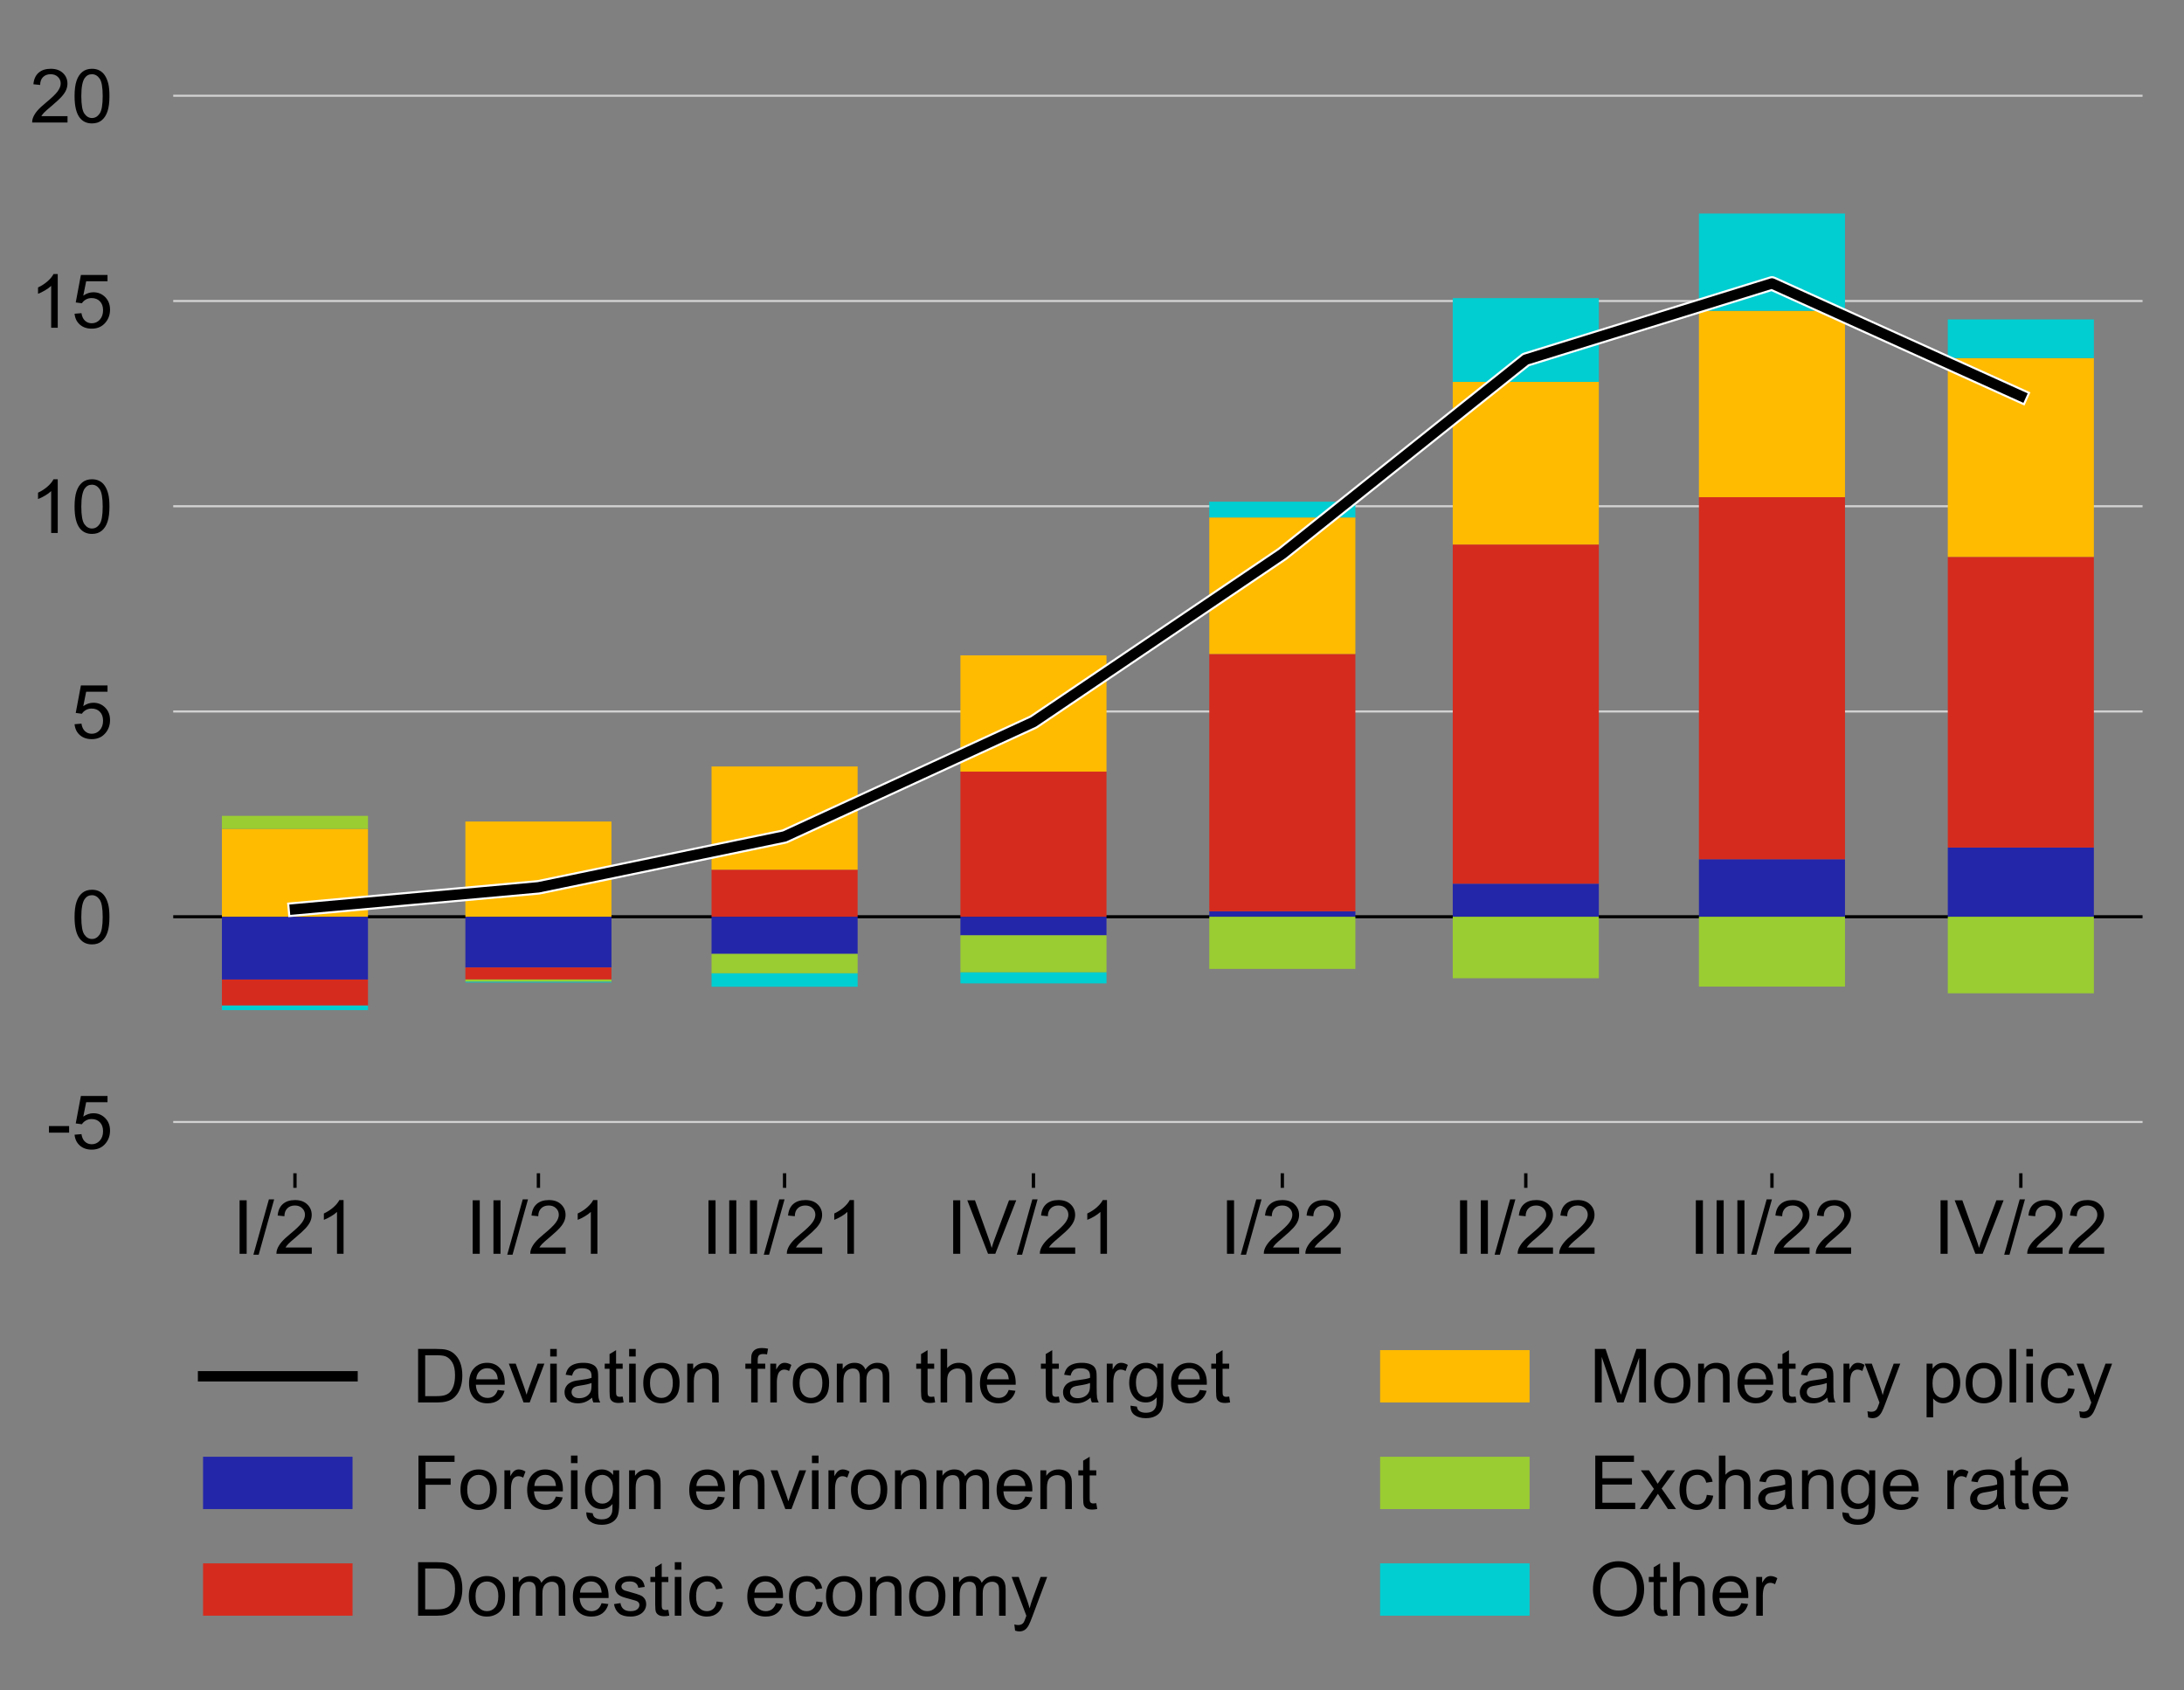<?xml version="1.0" encoding="utf-8" standalone="no"?>
<!DOCTYPE svg PUBLIC "-//W3C//DTD SVG 1.1//EN"
  "http://www.w3.org/Graphics/SVG/1.1/DTD/svg11.dtd">
<!-- Created with matplotlib (http://matplotlib.org/) -->
<svg height="407pt" version="1.1" viewBox="0 0 526 407" width="526pt" xmlns="http://www.w3.org/2000/svg" xmlns:xlink="http://www.w3.org/1999/xlink">
 <rect x="0" y="0" width="526" height="407" fill="#808080" stroke="none"/>
 <defs>
  <style type="text/css">
*{stroke-linecap:butt;stroke-linejoin:round;}
  </style>
 </defs>
 <g id="figure_1">
  <g id="patch_1">
   <path d="M 0 407.212 
L 526.719 407.212 
L 526.719 0 
L 0 0 
z
" style="fill:none;"/>
  </g>
  <g id="axes_1">
   <g id="patch_2">
    <path d="M 41.719 282.5 
L 516.019 282.5 
L 516.019 10.7 
L 41.719 10.7 
z
" style="fill:none;"/>
   </g>
   <g id="patch_3">
    <path clip-path="url(#p37dc355b79)" d="M 516.019 282.5 
L 232795.323 282.5 
L 232795.323 10.7 
L 516.019 10.7 
z
" style="fill:#e9e9e9;"/>
   </g>
   <g id="matplotlib.axis_1">
    <g id="xtick_1">
     <g id="line2d_1">
      <defs>
       <path d="M 0 0 
L 0 3.5 
" id="m98a06c95cc" style="stroke:#000000;stroke-width:0.8;"/>
      </defs>
      <g>
       <use style="stroke:#000000;stroke-width:0.8;" x="367.475" xlink:href="#m98a06c95cc" y="282.5"/>
      </g>
     </g>
     <g id="text_1">
      <!-- II/22 -->
      <defs>
       <path d="M 9.328 0 
L 9.328 71.578 
L 18.797 71.578 
L 18.797 0 
z
" id="ArialMT-49"/>
       <path d="M 0 -1.219 
L 20.75 72.797 
L 27.781 72.797 
L 7.078 -1.219 
z
" id="ArialMT-2f"/>
       <path d="M 50.344 8.453 
L 50.344 0 
L 3.031 0 
Q 2.938 3.172 4.047 6.109 
Q 5.859 10.938 9.828 15.625 
Q 13.812 20.312 21.344 26.469 
Q 33.016 36.031 37.109 41.625 
Q 41.219 47.219 41.219 52.203 
Q 41.219 57.422 37.469 61 
Q 33.734 64.594 27.734 64.594 
Q 21.391 64.594 17.578 60.781 
Q 13.766 56.984 13.719 50.25 
L 4.688 51.172 
Q 5.609 61.281 11.656 66.578 
Q 17.719 71.875 27.938 71.875 
Q 38.234 71.875 44.234 66.156 
Q 50.25 60.453 50.25 52 
Q 50.25 47.703 48.484 43.547 
Q 46.734 39.406 42.656 34.812 
Q 38.578 30.219 29.109 22.219 
Q 21.188 15.578 18.938 13.203 
Q 16.703 10.844 15.234 8.453 
z
" id="ArialMT-32"/>
      </defs>
      <g transform="translate(349.964 301.884)scale(0.18 -0.18)">
       <use xlink:href="#ArialMT-49"/>
       <use x="27.783" xlink:href="#ArialMT-49"/>
       <use x="55.566" xlink:href="#ArialMT-2f"/>
       <use x="83.35" xlink:href="#ArialMT-32"/>
       <use x="138.965" xlink:href="#ArialMT-32"/>
      </g>
     </g>
    </g>
    <g id="xtick_2">
     <g id="line2d_2">
      <g>
       <use style="stroke:#000000;stroke-width:0.8;" x="248.9" xlink:href="#m98a06c95cc" y="282.5"/>
      </g>
     </g>
     <g id="text_2">
      <!-- IV/21 -->
      <defs>
       <path d="M 28.172 0 
L 0.438 71.578 
L 10.688 71.578 
L 29.297 19.578 
Q 31.547 13.328 33.062 7.859 
Q 34.719 13.719 36.922 19.578 
L 56.25 71.578 
L 65.922 71.578 
L 37.891 0 
z
" id="ArialMT-56"/>
       <path d="M 37.25 0 
L 28.469 0 
L 28.469 56 
Q 25.297 52.984 20.141 49.953 
Q 14.984 46.922 10.891 45.406 
L 10.891 53.906 
Q 18.266 57.375 23.781 62.297 
Q 29.297 67.234 31.594 71.875 
L 37.25 71.875 
z
" id="ArialMT-31"/>
      </defs>
      <g transform="translate(227.886 301.884)scale(0.18 -0.18)">
       <use xlink:href="#ArialMT-49"/>
       <use x="27.783" xlink:href="#ArialMT-56"/>
       <use x="94.482" xlink:href="#ArialMT-2f"/>
       <use x="122.266" xlink:href="#ArialMT-32"/>
       <use x="177.881" xlink:href="#ArialMT-31"/>
      </g>
     </g>
    </g>
    <g id="xtick_3">
     <g id="line2d_3">
      <g>
       <use style="stroke:#000000;stroke-width:0.8;" x="426.762" xlink:href="#m98a06c95cc" y="282.5"/>
      </g>
     </g>
     <g id="text_3">
      <!-- III/22 -->
      <g transform="translate(406.751 301.884)scale(0.18 -0.18)">
       <use xlink:href="#ArialMT-49"/>
       <use x="27.783" xlink:href="#ArialMT-49"/>
       <use x="55.566" xlink:href="#ArialMT-49"/>
       <use x="83.35" xlink:href="#ArialMT-2f"/>
       <use x="111.133" xlink:href="#ArialMT-32"/>
       <use x="166.748" xlink:href="#ArialMT-32"/>
      </g>
     </g>
    </g>
    <g id="xtick_4">
     <g id="line2d_4">
      <g>
       <use style="stroke:#000000;stroke-width:0.8;" x="71.037" xlink:href="#m98a06c95cc" y="282.5"/>
      </g>
     </g>
     <g id="text_4">
      <!-- I/21 -->
      <g transform="translate(56.027 301.884)scale(0.18 -0.18)">
       <use xlink:href="#ArialMT-49"/>
       <use x="27.783" xlink:href="#ArialMT-2f"/>
       <use x="55.566" xlink:href="#ArialMT-32"/>
       <use x="111.182" xlink:href="#ArialMT-31"/>
      </g>
     </g>
    </g>
    <g id="xtick_5">
     <g id="line2d_5">
      <g>
       <use style="stroke:#000000;stroke-width:0.8;" x="486.701" xlink:href="#m98a06c95cc" y="282.5"/>
      </g>
     </g>
     <g id="text_5">
      <!-- IV/22 -->
      <g transform="translate(465.688 301.884)scale(0.18 -0.18)">
       <use xlink:href="#ArialMT-49"/>
       <use x="27.783" xlink:href="#ArialMT-56"/>
       <use x="94.482" xlink:href="#ArialMT-2f"/>
       <use x="122.266" xlink:href="#ArialMT-32"/>
       <use x="177.881" xlink:href="#ArialMT-32"/>
      </g>
     </g>
    </g>
    <g id="xtick_6">
     <g id="line2d_6">
      <g>
       <use style="stroke:#000000;stroke-width:0.8;" x="308.839" xlink:href="#m98a06c95cc" y="282.5"/>
      </g>
     </g>
     <g id="text_6">
      <!-- I/22 -->
      <g transform="translate(293.829 301.884)scale(0.18 -0.18)">
       <use xlink:href="#ArialMT-49"/>
       <use x="27.783" xlink:href="#ArialMT-2f"/>
       <use x="55.566" xlink:href="#ArialMT-32"/>
       <use x="111.182" xlink:href="#ArialMT-32"/>
      </g>
     </g>
    </g>
    <g id="xtick_7">
     <g id="line2d_7">
      <g>
       <use style="stroke:#000000;stroke-width:0.8;" x="129.673" xlink:href="#m98a06c95cc" y="282.5"/>
      </g>
     </g>
     <g id="text_7">
      <!-- II/21 -->
      <g transform="translate(112.163 301.884)scale(0.18 -0.18)">
       <use xlink:href="#ArialMT-49"/>
       <use x="27.783" xlink:href="#ArialMT-49"/>
       <use x="55.566" xlink:href="#ArialMT-2f"/>
       <use x="83.35" xlink:href="#ArialMT-32"/>
       <use x="138.965" xlink:href="#ArialMT-31"/>
      </g>
     </g>
    </g>
    <g id="xtick_8">
     <g id="line2d_8">
      <g>
       <use style="stroke:#000000;stroke-width:0.8;" x="188.961" xlink:href="#m98a06c95cc" y="282.5"/>
      </g>
     </g>
     <g id="text_8">
      <!-- III/21 -->
      <g transform="translate(168.95 301.884)scale(0.18 -0.18)">
       <use xlink:href="#ArialMT-49"/>
       <use x="27.783" xlink:href="#ArialMT-49"/>
       <use x="55.566" xlink:href="#ArialMT-49"/>
       <use x="83.35" xlink:href="#ArialMT-2f"/>
       <use x="111.133" xlink:href="#ArialMT-32"/>
       <use x="166.748" xlink:href="#ArialMT-31"/>
      </g>
     </g>
    </g>
   </g>
   <g id="matplotlib.axis_2">
    <g id="ytick_1">
     <g id="text_9">
      <!-- -5 -->
      <defs>
       <path d="M 3.172 21.484 
L 3.172 30.328 
L 30.172 30.328 
L 30.172 21.484 
z
" id="ArialMT-2d"/>
       <path d="M 4.156 18.75 
L 13.375 19.531 
Q 14.406 12.797 18.141 9.391 
Q 21.875 6 27.156 6 
Q 33.5 6 37.891 10.781 
Q 42.281 15.578 42.281 23.484 
Q 42.281 31 38.062 35.344 
Q 33.844 39.703 27 39.703 
Q 22.75 39.703 19.328 37.766 
Q 15.922 35.844 13.969 32.766 
L 5.719 33.844 
L 12.641 70.609 
L 48.25 70.609 
L 48.25 62.203 
L 19.672 62.203 
L 15.828 42.969 
Q 22.266 47.469 29.344 47.469 
Q 38.719 47.469 45.156 40.969 
Q 51.609 34.469 51.609 24.266 
Q 51.609 14.547 45.953 7.469 
Q 39.062 -1.219 27.156 -1.219 
Q 17.391 -1.219 11.203 4.25 
Q 5.031 9.719 4.156 18.75 
" id="ArialMT-35"/>
      </defs>
      <g transform="translate(11.216 276.587)scale(0.18 -0.18)">
       <use xlink:href="#ArialMT-2d"/>
       <use x="33.301" xlink:href="#ArialMT-35"/>
      </g>
     </g>
    </g>
    <g id="ytick_2">
     <g id="text_10">
      <!-- 0 -->
      <defs>
       <path d="M 4.156 35.297 
Q 4.156 48 6.766 55.734 
Q 9.375 63.484 14.516 67.672 
Q 19.672 71.875 27.484 71.875 
Q 33.25 71.875 37.594 69.547 
Q 41.938 67.234 44.766 62.859 
Q 47.609 58.5 49.219 52.219 
Q 50.828 45.953 50.828 35.297 
Q 50.828 22.703 48.234 14.969 
Q 45.656 7.234 40.5 3 
Q 35.359 -1.219 27.484 -1.219 
Q 17.141 -1.219 11.234 6.203 
Q 4.156 15.141 4.156 35.297 
M 13.188 35.297 
Q 13.188 17.672 17.312 11.828 
Q 21.438 6 27.484 6 
Q 33.547 6 37.672 11.859 
Q 41.797 17.719 41.797 35.297 
Q 41.797 52.984 37.672 58.781 
Q 33.547 64.594 27.391 64.594 
Q 21.344 64.594 17.719 59.469 
Q 13.188 52.938 13.188 35.297 
" id="ArialMT-30"/>
      </defs>
      <g transform="translate(17.21 227.169)scale(0.18 -0.18)">
       <use xlink:href="#ArialMT-30"/>
      </g>
     </g>
    </g>
    <g id="ytick_3">
     <g id="text_11">
      <!-- 5 -->
      <g transform="translate(17.21 177.751)scale(0.18 -0.18)">
       <use xlink:href="#ArialMT-35"/>
      </g>
     </g>
    </g>
    <g id="ytick_4">
     <g id="text_12">
      <!-- 10 -->
      <g transform="translate(7.2 128.333)scale(0.18 -0.18)">
       <use xlink:href="#ArialMT-31"/>
       <use x="55.615" xlink:href="#ArialMT-30"/>
      </g>
     </g>
    </g>
    <g id="ytick_5">
     <g id="text_13">
      <!-- 15 -->
      <g transform="translate(7.2 78.915)scale(0.18 -0.18)">
       <use xlink:href="#ArialMT-31"/>
       <use x="55.615" xlink:href="#ArialMT-35"/>
      </g>
     </g>
    </g>
    <g id="ytick_6">
     <g id="text_14">
      <!-- 20 -->
      <g transform="translate(7.2 29.497)scale(0.18 -0.18)">
       <use xlink:href="#ArialMT-32"/>
       <use x="55.615" xlink:href="#ArialMT-30"/>
      </g>
     </g>
    </g>
   </g>
   <g id="line2d_9">
    <path clip-path="url(#p37dc355b79)" d="M 41.719 270.145 
L 516.019 270.145 
" style="fill:none;stroke:#d2d2d2;stroke-linecap:square;stroke-width:0.5;"/>
   </g>
   <g id="line2d_10">
    <path clip-path="url(#p37dc355b79)" d="M 41.719 220.727 
L 516.019 220.727 
" style="fill:none;stroke:#000000;stroke-linecap:square;stroke-width:0.75;"/>
   </g>
   <g id="line2d_11">
    <path clip-path="url(#p37dc355b79)" d="M 41.719 171.309 
L 516.019 171.309 
" style="fill:none;stroke:#d2d2d2;stroke-linecap:square;stroke-width:0.5;"/>
   </g>
   <g id="line2d_12">
    <path clip-path="url(#p37dc355b79)" d="M 41.719 121.891 
L 516.019 121.891 
" style="fill:none;stroke:#d2d2d2;stroke-linecap:square;stroke-width:0.5;"/>
   </g>
   <g id="legend_1">
    <g id="patch_4">
     <path d="M 45.307 400.012 
L 512.432 400.012 
Q 516.032 400.012 516.032 396.412 
L 516.032 320.975 
Q 516.032 317.375 512.432 317.375 
L 45.307 317.375 
Q 41.707 317.375 41.707 320.975 
L 41.707 396.412 
Q 41.707 400.012 45.307 400.012 
z
" style="fill:none;opacity:0.8;"/>
    </g>
    <g id="line2d_13">
     <path d="M 48.907 331.378 
L 84.907 331.378 
" style="fill:none;stroke:#000000;stroke-linecap:square;stroke-width:2.5;"/>
    </g>
    <g id="line2d_14"/>
    <g id="text_15">
     <!-- Deviation from the target -->
     <defs>
      <path d="M 7.719 0 
L 7.719 71.578 
L 32.375 71.578 
Q 40.719 71.578 45.125 70.562 
Q 51.266 69.141 55.609 65.438 
Q 61.281 60.641 64.078 53.188 
Q 66.891 45.75 66.891 36.188 
Q 66.891 28.031 64.984 21.734 
Q 63.094 15.438 60.109 11.297 
Q 57.125 7.172 53.578 4.797 
Q 50.047 2.438 45.047 1.219 
Q 40.047 0 33.547 0 
z
M 17.188 8.453 
L 32.469 8.453 
Q 39.547 8.453 43.578 9.766 
Q 47.609 11.078 50 13.484 
Q 53.375 16.844 55.25 22.531 
Q 57.125 28.219 57.125 36.328 
Q 57.125 47.562 53.438 53.594 
Q 49.75 59.625 44.484 61.672 
Q 40.672 63.141 32.234 63.141 
L 17.188 63.141 
z
" id="ArialMT-44"/>
      <path d="M 42.094 16.703 
L 51.172 15.578 
Q 49.031 7.625 43.219 3.219 
Q 37.406 -1.172 28.375 -1.172 
Q 17 -1.172 10.328 5.828 
Q 3.656 12.844 3.656 25.484 
Q 3.656 38.578 10.391 45.797 
Q 17.141 53.031 27.875 53.031 
Q 38.281 53.031 44.875 45.953 
Q 51.469 38.875 51.469 26.031 
Q 51.469 25.25 51.422 23.688 
L 12.75 23.688 
Q 13.234 15.141 17.578 10.594 
Q 21.922 6.062 28.422 6.062 
Q 33.25 6.062 36.672 8.594 
Q 40.094 11.141 42.094 16.703 
M 13.234 30.906 
L 42.188 30.906 
Q 41.609 37.453 38.875 40.719 
Q 34.672 45.797 27.984 45.797 
Q 21.922 45.797 17.797 41.75 
Q 13.672 37.703 13.234 30.906 
" id="ArialMT-65"/>
      <path d="M 21 0 
L 1.266 51.859 
L 10.547 51.859 
L 21.688 20.797 
Q 23.484 15.766 25 10.359 
Q 26.172 14.453 28.266 20.219 
L 39.797 51.859 
L 48.828 51.859 
L 29.203 0 
z
" id="ArialMT-76"/>
      <path d="M 6.641 61.469 
L 6.641 71.578 
L 15.438 71.578 
L 15.438 61.469 
z
M 6.641 0 
L 6.641 51.859 
L 15.438 51.859 
L 15.438 0 
z
" id="ArialMT-69"/>
      <path d="M 40.438 6.391 
Q 35.547 2.25 31.031 0.531 
Q 26.516 -1.172 21.344 -1.172 
Q 12.797 -1.172 8.203 3 
Q 3.609 7.172 3.609 13.672 
Q 3.609 17.484 5.344 20.625 
Q 7.078 23.781 9.891 25.688 
Q 12.703 27.594 16.219 28.562 
Q 18.797 29.25 24.031 29.891 
Q 34.672 31.156 39.703 32.906 
Q 39.75 34.719 39.75 35.203 
Q 39.75 40.578 37.25 42.781 
Q 33.891 45.75 27.25 45.75 
Q 21.047 45.75 18.094 43.578 
Q 15.141 41.406 13.719 35.891 
L 5.125 37.062 
Q 6.297 42.578 8.984 45.969 
Q 11.672 49.359 16.75 51.188 
Q 21.828 53.031 28.516 53.031 
Q 35.156 53.031 39.297 51.469 
Q 43.453 49.906 45.406 47.531 
Q 47.359 45.172 48.141 41.547 
Q 48.578 39.312 48.578 33.453 
L 48.578 21.734 
Q 48.578 9.469 49.141 6.219 
Q 49.703 2.984 51.375 0 
L 42.188 0 
Q 40.828 2.734 40.438 6.391 
M 39.703 26.031 
Q 34.906 24.078 25.344 22.703 
Q 19.922 21.922 17.672 20.938 
Q 15.438 19.969 14.203 18.094 
Q 12.984 16.219 12.984 13.922 
Q 12.984 10.406 15.641 8.062 
Q 18.312 5.719 23.438 5.719 
Q 28.516 5.719 32.469 7.938 
Q 36.422 10.156 38.281 14.016 
Q 39.703 17 39.703 22.797 
z
" id="ArialMT-61"/>
      <path d="M 25.781 7.859 
L 27.047 0.094 
Q 23.344 -0.688 20.406 -0.688 
Q 15.625 -0.688 12.984 0.828 
Q 10.359 2.344 9.281 4.812 
Q 8.203 7.281 8.203 15.188 
L 8.203 45.016 
L 1.766 45.016 
L 1.766 51.859 
L 8.203 51.859 
L 8.203 64.703 
L 16.938 69.969 
L 16.938 51.859 
L 25.781 51.859 
L 25.781 45.016 
L 16.938 45.016 
L 16.938 14.703 
Q 16.938 10.938 17.406 9.859 
Q 17.875 8.797 18.922 8.156 
Q 19.969 7.516 21.922 7.516 
Q 23.391 7.516 25.781 7.859 
" id="ArialMT-74"/>
      <path d="M 3.328 25.922 
Q 3.328 40.328 11.328 47.266 
Q 18.016 53.031 27.641 53.031 
Q 38.328 53.031 45.109 46.016 
Q 51.906 39.016 51.906 26.656 
Q 51.906 16.656 48.906 10.906 
Q 45.906 5.172 40.156 2 
Q 34.422 -1.172 27.641 -1.172 
Q 16.75 -1.172 10.031 5.812 
Q 3.328 12.797 3.328 25.922 
M 12.359 25.922 
Q 12.359 15.969 16.703 11.016 
Q 21.047 6.062 27.641 6.062 
Q 34.188 6.062 38.531 11.031 
Q 42.875 16.016 42.875 26.219 
Q 42.875 35.844 38.5 40.797 
Q 34.125 45.75 27.641 45.75 
Q 21.047 45.75 16.703 40.812 
Q 12.359 35.891 12.359 25.922 
" id="ArialMT-6f"/>
      <path d="M 6.594 0 
L 6.594 51.859 
L 14.5 51.859 
L 14.5 44.484 
Q 20.219 53.031 31 53.031 
Q 35.688 53.031 39.625 51.344 
Q 43.562 49.656 45.516 46.922 
Q 47.469 44.188 48.25 40.438 
Q 48.734 37.984 48.734 31.891 
L 48.734 0 
L 39.938 0 
L 39.938 31.547 
Q 39.938 36.922 38.906 39.578 
Q 37.891 42.234 35.281 43.812 
Q 32.672 45.406 29.156 45.406 
Q 23.531 45.406 19.453 41.844 
Q 15.375 38.281 15.375 28.328 
L 15.375 0 
z
" id="ArialMT-6e"/>
      <path id="ArialMT-20"/>
      <path d="M 8.688 0 
L 8.688 45.016 
L 0.922 45.016 
L 0.922 51.859 
L 8.688 51.859 
L 8.688 57.375 
Q 8.688 62.594 9.625 65.141 
Q 10.891 68.562 14.078 70.672 
Q 17.281 72.797 23.047 72.797 
Q 26.766 72.797 31.25 71.922 
L 29.938 64.266 
Q 27.203 64.75 24.75 64.75 
Q 20.75 64.75 19.094 63.031 
Q 17.438 61.328 17.438 56.641 
L 17.438 51.859 
L 27.547 51.859 
L 27.547 45.016 
L 17.438 45.016 
L 17.438 0 
z
" id="ArialMT-66"/>
      <path d="M 6.5 0 
L 6.5 51.859 
L 14.406 51.859 
L 14.406 44 
Q 17.438 49.516 20 51.266 
Q 22.562 53.031 25.641 53.031 
Q 30.078 53.031 34.672 50.203 
L 31.641 42.047 
Q 28.422 43.953 25.203 43.953 
Q 22.312 43.953 20.016 42.219 
Q 17.719 40.484 16.75 37.406 
Q 15.281 32.719 15.281 27.156 
L 15.281 0 
z
" id="ArialMT-72"/>
      <path d="M 6.594 0 
L 6.594 51.859 
L 14.453 51.859 
L 14.453 44.578 
Q 16.891 48.391 20.938 50.703 
Q 25 53.031 30.172 53.031 
Q 35.938 53.031 39.625 50.641 
Q 43.312 48.25 44.828 43.953 
Q 50.984 53.031 60.844 53.031 
Q 68.562 53.031 72.703 48.75 
Q 76.859 44.484 76.859 35.594 
L 76.859 0 
L 68.109 0 
L 68.109 32.672 
Q 68.109 37.938 67.25 40.25 
Q 66.406 42.578 64.156 43.984 
Q 61.922 45.406 58.891 45.406 
Q 53.422 45.406 49.797 41.766 
Q 46.188 38.141 46.188 30.125 
L 46.188 0 
L 37.406 0 
L 37.406 33.688 
Q 37.406 39.547 35.25 42.469 
Q 33.109 45.406 28.219 45.406 
Q 24.516 45.406 21.359 43.453 
Q 18.219 41.5 16.797 37.734 
Q 15.375 33.984 15.375 26.906 
L 15.375 0 
z
" id="ArialMT-6d"/>
      <path d="M 6.594 0 
L 6.594 71.578 
L 15.375 71.578 
L 15.375 45.906 
Q 21.531 53.031 30.906 53.031 
Q 36.672 53.031 40.922 50.75 
Q 45.172 48.484 47 44.484 
Q 48.828 40.484 48.828 32.859 
L 48.828 0 
L 40.047 0 
L 40.047 32.859 
Q 40.047 39.453 37.188 42.453 
Q 34.328 45.453 29.109 45.453 
Q 25.203 45.453 21.75 43.422 
Q 18.312 41.406 16.844 37.938 
Q 15.375 34.469 15.375 28.375 
L 15.375 0 
z
" id="ArialMT-68"/>
      <path d="M 4.984 -4.297 
L 13.531 -5.562 
Q 14.062 -9.516 16.5 -11.328 
Q 19.781 -13.766 25.438 -13.766 
Q 31.547 -13.766 34.859 -11.328 
Q 38.188 -8.891 39.359 -4.5 
Q 40.047 -1.812 39.984 6.781 
Q 34.234 0 25.641 0 
Q 14.938 0 9.078 7.719 
Q 3.219 15.438 3.219 26.219 
Q 3.219 33.641 5.906 39.906 
Q 8.594 46.188 13.688 49.609 
Q 18.797 53.031 25.688 53.031 
Q 34.859 53.031 40.828 45.609 
L 40.828 51.859 
L 48.922 51.859 
L 48.922 7.031 
Q 48.922 -5.078 46.453 -10.125 
Q 44 -15.188 38.641 -18.109 
Q 33.297 -21.047 25.484 -21.047 
Q 16.219 -21.047 10.5 -16.875 
Q 4.781 -12.703 4.984 -4.297 
M 12.25 26.859 
Q 12.25 16.656 16.297 11.969 
Q 20.359 7.281 26.469 7.281 
Q 32.516 7.281 36.609 11.938 
Q 40.719 16.609 40.719 26.562 
Q 40.719 36.078 36.5 40.906 
Q 32.281 45.75 26.312 45.75 
Q 20.453 45.75 16.344 40.984 
Q 12.25 36.234 12.25 26.859 
" id="ArialMT-67"/>
     </defs>
     <g transform="translate(99.307 337.678)scale(0.18 -0.18)">
      <use xlink:href="#ArialMT-44"/>
      <use x="72.217" xlink:href="#ArialMT-65"/>
      <use x="127.832" xlink:href="#ArialMT-76"/>
      <use x="177.832" xlink:href="#ArialMT-69"/>
      <use x="200.049" xlink:href="#ArialMT-61"/>
      <use x="255.664" xlink:href="#ArialMT-74"/>
      <use x="283.447" xlink:href="#ArialMT-69"/>
      <use x="305.664" xlink:href="#ArialMT-6f"/>
      <use x="361.279" xlink:href="#ArialMT-6e"/>
      <use x="416.895" xlink:href="#ArialMT-20"/>
      <use x="444.678" xlink:href="#ArialMT-66"/>
      <use x="472.461" xlink:href="#ArialMT-72"/>
      <use x="505.762" xlink:href="#ArialMT-6f"/>
      <use x="561.377" xlink:href="#ArialMT-6d"/>
      <use x="644.678" xlink:href="#ArialMT-20"/>
      <use x="672.461" xlink:href="#ArialMT-74"/>
      <use x="700.244" xlink:href="#ArialMT-68"/>
      <use x="755.859" xlink:href="#ArialMT-65"/>
      <use x="811.475" xlink:href="#ArialMT-20"/>
      <use x="839.258" xlink:href="#ArialMT-74"/>
      <use x="867.041" xlink:href="#ArialMT-61"/>
      <use x="922.656" xlink:href="#ArialMT-72"/>
      <use x="955.957" xlink:href="#ArialMT-67"/>
      <use x="1011.572" xlink:href="#ArialMT-65"/>
      <use x="1067.188" xlink:href="#ArialMT-74"/>
     </g>
    </g>
    <g id="patch_5">
     <path d="M 48.907 363.351 
L 84.907 363.351 
L 84.907 350.751 
L 48.907 350.751 
z
" style="fill:#2426a9;"/>
    </g>
    <g id="text_16">
     <!-- Foreign environment -->
     <defs>
      <path d="M 8.203 0 
L 8.203 71.578 
L 56.5 71.578 
L 56.5 63.141 
L 17.672 63.141 
L 17.672 40.969 
L 51.266 40.969 
L 51.266 32.516 
L 17.672 32.516 
L 17.672 0 
z
" id="ArialMT-46"/>
     </defs>
     <g transform="translate(99.307 363.351)scale(0.18 -0.18)">
      <use xlink:href="#ArialMT-46"/>
      <use x="61.084" xlink:href="#ArialMT-6f"/>
      <use x="116.699" xlink:href="#ArialMT-72"/>
      <use x="150" xlink:href="#ArialMT-65"/>
      <use x="205.615" xlink:href="#ArialMT-69"/>
      <use x="227.832" xlink:href="#ArialMT-67"/>
      <use x="283.447" xlink:href="#ArialMT-6e"/>
      <use x="339.062" xlink:href="#ArialMT-20"/>
      <use x="366.846" xlink:href="#ArialMT-65"/>
      <use x="422.461" xlink:href="#ArialMT-6e"/>
      <use x="478.076" xlink:href="#ArialMT-76"/>
      <use x="528.076" xlink:href="#ArialMT-69"/>
      <use x="550.293" xlink:href="#ArialMT-72"/>
      <use x="583.594" xlink:href="#ArialMT-6f"/>
      <use x="639.209" xlink:href="#ArialMT-6e"/>
      <use x="694.824" xlink:href="#ArialMT-6d"/>
      <use x="778.125" xlink:href="#ArialMT-65"/>
      <use x="833.74" xlink:href="#ArialMT-6e"/>
      <use x="889.355" xlink:href="#ArialMT-74"/>
     </g>
    </g>
    <g id="patch_6">
     <path d="M 48.907 389.023 
L 84.907 389.023 
L 84.907 376.423 
L 48.907 376.423 
z
" style="fill:#d52b1e;"/>
    </g>
    <g id="text_17">
     <!-- Domestic economy -->
     <defs>
      <path d="M 3.078 15.484 
L 11.766 16.844 
Q 12.5 11.625 15.844 8.844 
Q 19.188 6.062 25.203 6.062 
Q 31.25 6.062 34.172 8.516 
Q 37.109 10.984 37.109 14.312 
Q 37.109 17.281 34.516 19 
Q 32.719 20.172 25.531 21.969 
Q 15.875 24.422 12.141 26.203 
Q 8.406 27.984 6.469 31.125 
Q 4.547 34.281 4.547 38.094 
Q 4.547 41.547 6.125 44.5 
Q 7.719 47.469 10.453 49.422 
Q 12.5 50.922 16.031 51.969 
Q 19.578 53.031 23.641 53.031 
Q 29.734 53.031 34.344 51.266 
Q 38.969 49.516 41.156 46.5 
Q 43.359 43.5 44.188 38.484 
L 35.594 37.312 
Q 35.016 41.312 32.203 43.547 
Q 29.391 45.797 24.266 45.797 
Q 18.219 45.797 15.625 43.797 
Q 13.031 41.797 13.031 39.109 
Q 13.031 37.406 14.109 36.031 
Q 15.188 34.625 17.484 33.688 
Q 18.797 33.203 25.25 31.453 
Q 34.578 28.953 38.25 27.359 
Q 41.938 25.781 44.031 22.75 
Q 46.141 19.734 46.141 15.234 
Q 46.141 10.844 43.578 6.953 
Q 41.016 3.078 36.172 0.953 
Q 31.344 -1.172 25.25 -1.172 
Q 15.141 -1.172 9.844 3.031 
Q 4.547 7.234 3.078 15.484 
" id="ArialMT-73"/>
      <path d="M 40.438 19 
L 49.078 17.875 
Q 47.656 8.938 41.812 3.875 
Q 35.984 -1.172 27.484 -1.172 
Q 16.844 -1.172 10.375 5.781 
Q 3.906 12.75 3.906 25.734 
Q 3.906 34.125 6.688 40.422 
Q 9.469 46.734 15.156 49.875 
Q 20.844 53.031 27.547 53.031 
Q 35.984 53.031 41.359 48.75 
Q 46.734 44.484 48.25 36.625 
L 39.703 35.297 
Q 38.484 40.531 35.375 43.156 
Q 32.281 45.797 27.875 45.797 
Q 21.234 45.797 17.078 41.031 
Q 12.938 36.281 12.938 25.984 
Q 12.938 15.531 16.938 10.797 
Q 20.953 6.062 27.391 6.062 
Q 32.562 6.062 36.031 9.234 
Q 39.5 12.406 40.438 19 
" id="ArialMT-63"/>
      <path d="M 6.203 -19.969 
L 5.219 -11.719 
Q 8.109 -12.5 10.25 -12.5 
Q 13.188 -12.5 14.938 -11.516 
Q 16.703 -10.547 17.828 -8.797 
Q 18.656 -7.469 20.516 -2.25 
Q 20.75 -1.516 21.297 -0.094 
L 1.609 51.859 
L 11.078 51.859 
L 21.875 21.828 
Q 23.969 16.109 25.641 9.812 
Q 27.156 15.875 29.25 21.625 
L 40.328 51.859 
L 49.125 51.859 
L 29.391 -0.875 
Q 26.219 -9.422 24.469 -12.641 
Q 22.125 -17 19.094 -19.016 
Q 16.062 -21.047 11.859 -21.047 
Q 9.328 -21.047 6.203 -19.969 
" id="ArialMT-79"/>
     </defs>
     <g transform="translate(99.307 389.023)scale(0.18 -0.18)">
      <use xlink:href="#ArialMT-44"/>
      <use x="72.217" xlink:href="#ArialMT-6f"/>
      <use x="127.832" xlink:href="#ArialMT-6d"/>
      <use x="211.133" xlink:href="#ArialMT-65"/>
      <use x="266.748" xlink:href="#ArialMT-73"/>
      <use x="316.748" xlink:href="#ArialMT-74"/>
      <use x="344.531" xlink:href="#ArialMT-69"/>
      <use x="366.748" xlink:href="#ArialMT-63"/>
      <use x="416.748" xlink:href="#ArialMT-20"/>
      <use x="444.531" xlink:href="#ArialMT-65"/>
      <use x="500.146" xlink:href="#ArialMT-63"/>
      <use x="550.146" xlink:href="#ArialMT-6f"/>
      <use x="605.762" xlink:href="#ArialMT-6e"/>
      <use x="661.377" xlink:href="#ArialMT-6f"/>
      <use x="716.992" xlink:href="#ArialMT-6d"/>
      <use x="800.293" xlink:href="#ArialMT-79"/>
     </g>
    </g>
    <g id="patch_7">
     <path d="M 332.387 337.678 
L 368.387 337.678 
L 368.387 325.078 
L 332.387 325.078 
z
" style="fill:#ffbb00;"/>
    </g>
    <g id="text_18">
     <!-- Monetary policy -->
     <defs>
      <path d="M 7.422 0 
L 7.422 71.578 
L 21.688 71.578 
L 38.625 20.906 
Q 40.969 13.812 42.047 10.297 
Q 43.266 14.203 45.844 21.781 
L 62.984 71.578 
L 75.734 71.578 
L 75.734 0 
L 66.609 0 
L 66.609 59.906 
L 45.797 0 
L 37.25 0 
L 16.547 60.938 
L 16.547 0 
z
" id="ArialMT-4d"/>
      <path d="M 6.594 -19.875 
L 6.594 51.859 
L 14.594 51.859 
L 14.594 45.125 
Q 17.438 49.078 21 51.047 
Q 24.562 53.031 29.641 53.031 
Q 36.281 53.031 41.359 49.609 
Q 46.438 46.188 49.016 39.953 
Q 51.609 33.734 51.609 26.312 
Q 51.609 18.359 48.75 11.984 
Q 45.906 5.609 40.453 2.219 
Q 35.016 -1.172 29 -1.172 
Q 24.609 -1.172 21.109 0.688 
Q 17.625 2.547 15.375 5.375 
L 15.375 -19.875 
z
M 14.547 25.641 
Q 14.547 15.625 18.594 10.844 
Q 22.656 6.062 28.422 6.062 
Q 34.281 6.062 38.453 11.016 
Q 42.625 15.969 42.625 26.375 
Q 42.625 36.281 38.547 41.203 
Q 34.469 46.141 28.812 46.141 
Q 23.188 46.141 18.859 40.891 
Q 14.547 35.641 14.547 25.641 
" id="ArialMT-70"/>
      <path d="M 6.391 0 
L 6.391 71.578 
L 15.188 71.578 
L 15.188 0 
z
" id="ArialMT-6c"/>
     </defs>
     <g transform="translate(382.787 337.678)scale(0.18 -0.18)">
      <use xlink:href="#ArialMT-4d"/>
      <use x="83.301" xlink:href="#ArialMT-6f"/>
      <use x="138.916" xlink:href="#ArialMT-6e"/>
      <use x="194.531" xlink:href="#ArialMT-65"/>
      <use x="250.146" xlink:href="#ArialMT-74"/>
      <use x="277.93" xlink:href="#ArialMT-61"/>
      <use x="333.545" xlink:href="#ArialMT-72"/>
      <use x="366.846" xlink:href="#ArialMT-79"/>
      <use x="416.846" xlink:href="#ArialMT-20"/>
      <use x="444.629" xlink:href="#ArialMT-70"/>
      <use x="500.244" xlink:href="#ArialMT-6f"/>
      <use x="555.859" xlink:href="#ArialMT-6c"/>
      <use x="578.076" xlink:href="#ArialMT-69"/>
      <use x="600.293" xlink:href="#ArialMT-63"/>
      <use x="650.293" xlink:href="#ArialMT-79"/>
     </g>
    </g>
    <g id="patch_8">
     <path d="M 332.387 363.351 
L 368.387 363.351 
L 368.387 350.751 
L 332.387 350.751 
z
" style="fill:#9acd32;"/>
    </g>
    <g id="text_19">
     <!-- Exchange rate -->
     <defs>
      <path d="M 7.906 0 
L 7.906 71.578 
L 59.672 71.578 
L 59.672 63.141 
L 17.391 63.141 
L 17.391 41.219 
L 56.984 41.219 
L 56.984 32.812 
L 17.391 32.812 
L 17.391 8.453 
L 61.328 8.453 
L 61.328 0 
z
" id="ArialMT-45"/>
      <path d="M 0.734 0 
L 19.672 26.953 
L 2.156 51.859 
L 13.141 51.859 
L 21.094 39.703 
Q 23.344 36.234 24.703 33.891 
Q 26.859 37.109 28.656 39.594 
L 37.406 51.859 
L 47.906 51.859 
L 29.984 27.438 
L 49.266 0 
L 38.484 0 
L 27.828 16.109 
L 25 20.453 
L 11.375 0 
z
" id="ArialMT-78"/>
     </defs>
     <g transform="translate(382.787 363.351)scale(0.18 -0.18)">
      <use xlink:href="#ArialMT-45"/>
      <use x="66.699" xlink:href="#ArialMT-78"/>
      <use x="116.699" xlink:href="#ArialMT-63"/>
      <use x="166.699" xlink:href="#ArialMT-68"/>
      <use x="222.314" xlink:href="#ArialMT-61"/>
      <use x="277.93" xlink:href="#ArialMT-6e"/>
      <use x="333.545" xlink:href="#ArialMT-67"/>
      <use x="389.16" xlink:href="#ArialMT-65"/>
      <use x="444.775" xlink:href="#ArialMT-20"/>
      <use x="472.559" xlink:href="#ArialMT-72"/>
      <use x="505.859" xlink:href="#ArialMT-61"/>
      <use x="561.475" xlink:href="#ArialMT-74"/>
      <use x="589.258" xlink:href="#ArialMT-65"/>
     </g>
    </g>
    <g id="patch_9">
     <path d="M 332.387 389.023 
L 368.387 389.023 
L 368.387 376.423 
L 332.387 376.423 
z
" style="fill:#00ced1;"/>
    </g>
    <g id="text_20">
     <!-- Other -->
     <defs>
      <path d="M 4.828 34.859 
Q 4.828 52.688 14.391 62.766 
Q 23.969 72.859 39.109 72.859 
Q 49.031 72.859 56.984 68.109 
Q 64.938 63.375 69.109 54.906 
Q 73.297 46.438 73.297 35.688 
Q 73.297 24.812 68.891 16.219 
Q 64.5 7.625 56.438 3.203 
Q 48.391 -1.219 39.062 -1.219 
Q 28.953 -1.219 20.984 3.656 
Q 13.031 8.547 8.922 16.984 
Q 4.828 25.438 4.828 34.859 
M 14.594 34.719 
Q 14.594 21.781 21.547 14.328 
Q 28.516 6.891 39.016 6.891 
Q 49.703 6.891 56.609 14.406 
Q 63.531 21.922 63.531 35.75 
Q 63.531 44.484 60.578 51 
Q 57.625 57.516 51.922 61.109 
Q 46.234 64.703 39.156 64.703 
Q 29.109 64.703 21.844 57.781 
Q 14.594 50.875 14.594 34.719 
" id="ArialMT-4f"/>
     </defs>
     <g transform="translate(382.787 389.023)scale(0.18 -0.18)">
      <use xlink:href="#ArialMT-4f"/>
      <use x="77.783" xlink:href="#ArialMT-74"/>
      <use x="105.566" xlink:href="#ArialMT-68"/>
      <use x="161.182" xlink:href="#ArialMT-65"/>
      <use x="216.797" xlink:href="#ArialMT-72"/>
     </g>
    </g>
   </g>
   <g id="line2d_15">
    <path clip-path="url(#p37dc355b79)" d="M 41.719 72.473 
L 516.019 72.473 
" style="fill:none;stroke:#d2d2d2;stroke-linecap:square;stroke-width:0.5;"/>
   </g>
   <g id="line2d_16">
    <path clip-path="url(#p37dc355b79)" d="M 41.719 23.055 
L 516.019 23.055 
" style="fill:none;stroke:#d2d2d2;stroke-linecap:square;stroke-width:0.5;"/>
   </g>
   <g id="patch_10">
    <path clip-path="url(#p37dc355b79)" d="M 53.447 220.727 
L 88.628 220.727 
L 88.628 220.727 
L 53.447 220.727 
z
" style="fill:#2426a9;"/>
   </g>
   <g id="patch_11">
    <path clip-path="url(#p37dc355b79)" d="M 112.083 220.727 
L 147.264 220.727 
L 147.264 220.727 
L 112.083 220.727 
z
" style="fill:#2426a9;"/>
   </g>
   <g id="patch_12">
    <path clip-path="url(#p37dc355b79)" d="M 171.37 220.727 
L 206.552 220.727 
L 206.552 220.727 
L 171.37 220.727 
z
" style="fill:#2426a9;"/>
   </g>
   <g id="patch_13">
    <path clip-path="url(#p37dc355b79)" d="M 231.309 220.727 
L 266.491 220.727 
L 266.491 220.727 
L 231.309 220.727 
z
" style="fill:#2426a9;"/>
   </g>
   <g id="patch_14">
    <path clip-path="url(#p37dc355b79)" d="M 291.248 220.727 
L 326.43 220.727 
L 326.43 219.419 
L 291.248 219.419 
z
" style="fill:#2426a9;"/>
   </g>
   <g id="patch_15">
    <path clip-path="url(#p37dc355b79)" d="M 349.884 220.727 
L 385.066 220.727 
L 385.066 212.766 
L 349.884 212.766 
z
" style="fill:#2426a9;"/>
   </g>
   <g id="patch_16">
    <path clip-path="url(#p37dc355b79)" d="M 409.172 220.727 
L 444.353 220.727 
L 444.353 206.883 
L 409.172 206.883 
z
" style="fill:#2426a9;"/>
   </g>
   <g id="patch_17">
    <path clip-path="url(#p37dc355b79)" d="M 469.111 220.727 
L 504.292 220.727 
L 504.292 204.064 
L 469.111 204.064 
z
" style="fill:#2426a9;"/>
   </g>
   <g id="patch_18">
    <path clip-path="url(#p37dc355b79)" d="M 53.447 235.852 
L 88.628 235.852 
L 88.628 220.727 
L 53.447 220.727 
z
" style="fill:#2426a9;"/>
   </g>
   <g id="patch_19">
    <path clip-path="url(#p37dc355b79)" d="M 112.083 232.946 
L 147.264 232.946 
L 147.264 220.727 
L 112.083 220.727 
z
" style="fill:#2426a9;"/>
   </g>
   <g id="patch_20">
    <path clip-path="url(#p37dc355b79)" d="M 171.37 229.677 
L 206.552 229.677 
L 206.552 220.727 
L 171.37 220.727 
z
" style="fill:#2426a9;"/>
   </g>
   <g id="patch_21">
    <path clip-path="url(#p37dc355b79)" d="M 231.309 225.21 
L 266.491 225.21 
L 266.491 220.727 
L 231.309 220.727 
z
" style="fill:#2426a9;"/>
   </g>
   <g id="patch_22">
    <path clip-path="url(#p37dc355b79)" d="M 291.248 220.727 
L 326.43 220.727 
L 326.43 220.727 
L 291.248 220.727 
z
" style="fill:#2426a9;"/>
   </g>
   <g id="patch_23">
    <path clip-path="url(#p37dc355b79)" d="M 349.884 220.727 
L 385.066 220.727 
L 385.066 220.727 
L 349.884 220.727 
z
" style="fill:#2426a9;"/>
   </g>
   <g id="patch_24">
    <path clip-path="url(#p37dc355b79)" d="M 409.172 220.727 
L 444.353 220.727 
L 444.353 220.727 
L 409.172 220.727 
z
" style="fill:#2426a9;"/>
   </g>
   <g id="patch_25">
    <path clip-path="url(#p37dc355b79)" d="M 469.111 220.727 
L 504.292 220.727 
L 504.292 220.727 
L 469.111 220.727 
z
" style="fill:#2426a9;"/>
   </g>
   <g id="patch_26">
    <path clip-path="url(#p37dc355b79)" d="M 53.447 220.727 
L 88.628 220.727 
L 88.628 220.727 
L 53.447 220.727 
z
" style="fill:#d52b1e;"/>
   </g>
   <g id="patch_27">
    <path clip-path="url(#p37dc355b79)" d="M 112.083 220.727 
L 147.264 220.727 
L 147.264 220.727 
L 112.083 220.727 
z
" style="fill:#d52b1e;"/>
   </g>
   <g id="patch_28">
    <path clip-path="url(#p37dc355b79)" d="M 171.37 220.727 
L 206.552 220.727 
L 206.552 209.401 
L 171.37 209.401 
z
" style="fill:#d52b1e;"/>
   </g>
   <g id="patch_29">
    <path clip-path="url(#p37dc355b79)" d="M 231.309 220.727 
L 266.491 220.727 
L 266.491 185.788 
L 231.309 185.788 
z
" style="fill:#d52b1e;"/>
   </g>
   <g id="patch_30">
    <path clip-path="url(#p37dc355b79)" d="M 291.248 219.419 
L 326.43 219.419 
L 326.43 157.465 
L 291.248 157.465 
z
" style="fill:#d52b1e;"/>
   </g>
   <g id="patch_31">
    <path clip-path="url(#p37dc355b79)" d="M 349.884 212.766 
L 385.066 212.766 
L 385.066 131.109 
L 349.884 131.109 
z
" style="fill:#d52b1e;"/>
   </g>
   <g id="patch_32">
    <path clip-path="url(#p37dc355b79)" d="M 409.172 206.883 
L 444.353 206.883 
L 444.353 119.708 
L 409.172 119.708 
z
" style="fill:#d52b1e;"/>
   </g>
   <g id="patch_33">
    <path clip-path="url(#p37dc355b79)" d="M 469.111 204.064 
L 504.292 204.064 
L 504.292 134.086 
L 469.111 134.086 
z
" style="fill:#d52b1e;"/>
   </g>
   <g id="patch_34">
    <path clip-path="url(#p37dc355b79)" d="M 53.447 242.119 
L 88.628 242.119 
L 88.628 235.852 
L 53.447 235.852 
z
" style="fill:#d52b1e;"/>
   </g>
   <g id="patch_35">
    <path clip-path="url(#p37dc355b79)" d="M 112.083 235.839 
L 147.264 235.839 
L 147.264 232.946 
L 112.083 232.946 
z
" style="fill:#d52b1e;"/>
   </g>
   <g id="patch_36">
    <path clip-path="url(#p37dc355b79)" d="M 171.37 229.677 
L 206.552 229.677 
L 206.552 229.677 
L 171.37 229.677 
z
" style="fill:#d52b1e;"/>
   </g>
   <g id="patch_37">
    <path clip-path="url(#p37dc355b79)" d="M 231.309 225.21 
L 266.491 225.21 
L 266.491 225.21 
L 231.309 225.21 
z
" style="fill:#d52b1e;"/>
   </g>
   <g id="patch_38">
    <path clip-path="url(#p37dc355b79)" d="M 291.248 220.727 
L 326.43 220.727 
L 326.43 220.727 
L 291.248 220.727 
z
" style="fill:#d52b1e;"/>
   </g>
   <g id="patch_39">
    <path clip-path="url(#p37dc355b79)" d="M 349.884 220.727 
L 385.066 220.727 
L 385.066 220.727 
L 349.884 220.727 
z
" style="fill:#d52b1e;"/>
   </g>
   <g id="patch_40">
    <path clip-path="url(#p37dc355b79)" d="M 409.172 220.727 
L 444.353 220.727 
L 444.353 220.727 
L 409.172 220.727 
z
" style="fill:#d52b1e;"/>
   </g>
   <g id="patch_41">
    <path clip-path="url(#p37dc355b79)" d="M 469.111 220.727 
L 504.292 220.727 
L 504.292 220.727 
L 469.111 220.727 
z
" style="fill:#d52b1e;"/>
   </g>
   <g id="patch_42">
    <path clip-path="url(#p37dc355b79)" d="M 53.447 220.727 
L 88.628 220.727 
L 88.628 199.575 
L 53.447 199.575 
z
" style="fill:#ffbb00;"/>
   </g>
   <g id="patch_43">
    <path clip-path="url(#p37dc355b79)" d="M 112.083 220.727 
L 147.264 220.727 
L 147.264 197.805 
L 112.083 197.805 
z
" style="fill:#ffbb00;"/>
   </g>
   <g id="patch_44">
    <path clip-path="url(#p37dc355b79)" d="M 171.37 209.401 
L 206.552 209.401 
L 206.552 184.548 
L 171.37 184.548 
z
" style="fill:#ffbb00;"/>
   </g>
   <g id="patch_45">
    <path clip-path="url(#p37dc355b79)" d="M 231.309 185.788 
L 266.491 185.788 
L 266.491 157.795 
L 231.309 157.795 
z
" style="fill:#ffbb00;"/>
   </g>
   <g id="patch_46">
    <path clip-path="url(#p37dc355b79)" d="M 291.248 157.465 
L 326.43 157.465 
L 326.43 124.595 
L 291.248 124.595 
z
" style="fill:#ffbb00;"/>
   </g>
   <g id="patch_47">
    <path clip-path="url(#p37dc355b79)" d="M 349.884 131.109 
L 385.066 131.109 
L 385.066 91.948 
L 349.884 91.948 
z
" style="fill:#ffbb00;"/>
   </g>
   <g id="patch_48">
    <path clip-path="url(#p37dc355b79)" d="M 409.172 119.708 
L 444.353 119.708 
L 444.353 74.833 
L 409.172 74.833 
z
" style="fill:#ffbb00;"/>
   </g>
   <g id="patch_49">
    <path clip-path="url(#p37dc355b79)" d="M 469.111 134.086 
L 504.292 134.086 
L 504.292 86.21 
L 469.111 86.21 
z
" style="fill:#ffbb00;"/>
   </g>
   <g id="patch_50">
    <path clip-path="url(#p37dc355b79)" d="M 53.447 242.119 
L 88.628 242.119 
L 88.628 242.119 
L 53.447 242.119 
z
" style="fill:#ffbb00;"/>
   </g>
   <g id="patch_51">
    <path clip-path="url(#p37dc355b79)" d="M 112.083 235.839 
L 147.264 235.839 
L 147.264 235.839 
L 112.083 235.839 
z
" style="fill:#ffbb00;"/>
   </g>
   <g id="patch_52">
    <path clip-path="url(#p37dc355b79)" d="M 171.37 229.677 
L 206.552 229.677 
L 206.552 229.677 
L 171.37 229.677 
z
" style="fill:#ffbb00;"/>
   </g>
   <g id="patch_53">
    <path clip-path="url(#p37dc355b79)" d="M 231.309 225.21 
L 266.491 225.21 
L 266.491 225.21 
L 231.309 225.21 
z
" style="fill:#ffbb00;"/>
   </g>
   <g id="patch_54">
    <path clip-path="url(#p37dc355b79)" d="M 291.248 220.727 
L 326.43 220.727 
L 326.43 220.727 
L 291.248 220.727 
z
" style="fill:#ffbb00;"/>
   </g>
   <g id="patch_55">
    <path clip-path="url(#p37dc355b79)" d="M 349.884 220.727 
L 385.066 220.727 
L 385.066 220.727 
L 349.884 220.727 
z
" style="fill:#ffbb00;"/>
   </g>
   <g id="patch_56">
    <path clip-path="url(#p37dc355b79)" d="M 409.172 220.727 
L 444.353 220.727 
L 444.353 220.727 
L 409.172 220.727 
z
" style="fill:#ffbb00;"/>
   </g>
   <g id="patch_57">
    <path clip-path="url(#p37dc355b79)" d="M 469.111 220.727 
L 504.292 220.727 
L 504.292 220.727 
L 469.111 220.727 
z
" style="fill:#ffbb00;"/>
   </g>
   <g id="patch_58">
    <path clip-path="url(#p37dc355b79)" d="M 53.447 199.575 
L 88.628 199.575 
L 88.628 196.44 
L 53.447 196.44 
z
" style="fill:#9acd32;"/>
   </g>
   <g id="patch_59">
    <path clip-path="url(#p37dc355b79)" d="M 112.083 197.805 
L 147.264 197.805 
L 147.264 197.805 
L 112.083 197.805 
z
" style="fill:#9acd32;"/>
   </g>
   <g id="patch_60">
    <path clip-path="url(#p37dc355b79)" d="M 171.37 184.548 
L 206.552 184.548 
L 206.552 184.548 
L 171.37 184.548 
z
" style="fill:#9acd32;"/>
   </g>
   <g id="patch_61">
    <path clip-path="url(#p37dc355b79)" d="M 231.309 157.795 
L 266.491 157.795 
L 266.491 157.795 
L 231.309 157.795 
z
" style="fill:#9acd32;"/>
   </g>
   <g id="patch_62">
    <path clip-path="url(#p37dc355b79)" d="M 291.248 124.595 
L 326.43 124.595 
L 326.43 124.595 
L 291.248 124.595 
z
" style="fill:#9acd32;"/>
   </g>
   <g id="patch_63">
    <path clip-path="url(#p37dc355b79)" d="M 349.884 91.948 
L 385.066 91.948 
L 385.066 91.948 
L 349.884 91.948 
z
" style="fill:#9acd32;"/>
   </g>
   <g id="patch_64">
    <path clip-path="url(#p37dc355b79)" d="M 409.172 74.833 
L 444.353 74.833 
L 444.353 74.833 
L 409.172 74.833 
z
" style="fill:#9acd32;"/>
   </g>
   <g id="patch_65">
    <path clip-path="url(#p37dc355b79)" d="M 469.111 86.21 
L 504.292 86.21 
L 504.292 86.21 
L 469.111 86.21 
z
" style="fill:#9acd32;"/>
   </g>
   <g id="patch_66">
    <path clip-path="url(#p37dc355b79)" d="M 53.447 242.119 
L 88.628 242.119 
L 88.628 242.119 
L 53.447 242.119 
z
" style="fill:#9acd32;"/>
   </g>
   <g id="patch_67">
    <path clip-path="url(#p37dc355b79)" d="M 112.083 236.381 
L 147.264 236.381 
L 147.264 235.839 
L 112.083 235.839 
z
" style="fill:#9acd32;"/>
   </g>
   <g id="patch_68">
    <path clip-path="url(#p37dc355b79)" d="M 171.37 234.358 
L 206.552 234.358 
L 206.552 229.677 
L 171.37 229.677 
z
" style="fill:#9acd32;"/>
   </g>
   <g id="patch_69">
    <path clip-path="url(#p37dc355b79)" d="M 231.309 234.13 
L 266.491 234.13 
L 266.491 225.21 
L 231.309 225.21 
z
" style="fill:#9acd32;"/>
   </g>
   <g id="patch_70">
    <path clip-path="url(#p37dc355b79)" d="M 291.248 233.294 
L 326.43 233.294 
L 326.43 220.727 
L 291.248 220.727 
z
" style="fill:#9acd32;"/>
   </g>
   <g id="patch_71">
    <path clip-path="url(#p37dc355b79)" d="M 349.884 235.538 
L 385.066 235.538 
L 385.066 220.727 
L 349.884 220.727 
z
" style="fill:#9acd32;"/>
   </g>
   <g id="patch_72">
    <path clip-path="url(#p37dc355b79)" d="M 409.172 237.554 
L 444.353 237.554 
L 444.353 220.727 
L 409.172 220.727 
z
" style="fill:#9acd32;"/>
   </g>
   <g id="patch_73">
    <path clip-path="url(#p37dc355b79)" d="M 469.111 239.164 
L 504.292 239.164 
L 504.292 220.727 
L 469.111 220.727 
z
" style="fill:#9acd32;"/>
   </g>
   <g id="patch_74">
    <path clip-path="url(#p37dc355b79)" d="M 53.447 196.44 
L 88.628 196.44 
L 88.628 196.44 
L 53.447 196.44 
z
" style="fill:#00ced1;"/>
   </g>
   <g id="patch_75">
    <path clip-path="url(#p37dc355b79)" d="M 112.083 197.805 
L 147.264 197.805 
L 147.264 197.805 
L 112.083 197.805 
z
" style="fill:#00ced1;"/>
   </g>
   <g id="patch_76">
    <path clip-path="url(#p37dc355b79)" d="M 171.37 184.548 
L 206.552 184.548 
L 206.552 184.548 
L 171.37 184.548 
z
" style="fill:#00ced1;"/>
   </g>
   <g id="patch_77">
    <path clip-path="url(#p37dc355b79)" d="M 231.309 157.795 
L 266.491 157.795 
L 266.491 157.795 
L 231.309 157.795 
z
" style="fill:#00ced1;"/>
   </g>
   <g id="patch_78">
    <path clip-path="url(#p37dc355b79)" d="M 291.248 124.595 
L 326.43 124.595 
L 326.43 120.799 
L 291.248 120.799 
z
" style="fill:#00ced1;"/>
   </g>
   <g id="patch_79">
    <path clip-path="url(#p37dc355b79)" d="M 349.884 91.948 
L 385.066 91.948 
L 385.066 71.786 
L 349.884 71.786 
z
" style="fill:#00ced1;"/>
   </g>
   <g id="patch_80">
    <path clip-path="url(#p37dc355b79)" d="M 409.172 74.833 
L 444.353 74.833 
L 444.353 51.42 
L 409.172 51.42 
z
" style="fill:#00ced1;"/>
   </g>
   <g id="patch_81">
    <path clip-path="url(#p37dc355b79)" d="M 469.111 86.21 
L 504.292 86.21 
L 504.292 76.907 
L 469.111 76.907 
z
" style="fill:#00ced1;"/>
   </g>
   <g id="patch_82">
    <path clip-path="url(#p37dc355b79)" d="M 53.447 243.216 
L 88.628 243.216 
L 88.628 242.119 
L 53.447 242.119 
z
" style="fill:#00ced1;"/>
   </g>
   <g id="patch_83">
    <path clip-path="url(#p37dc355b79)" d="M 112.083 236.57 
L 147.264 236.57 
L 147.264 236.381 
L 112.083 236.381 
z
" style="fill:#00ced1;"/>
   </g>
   <g id="patch_84">
    <path clip-path="url(#p37dc355b79)" d="M 171.37 237.581 
L 206.552 237.581 
L 206.552 234.358 
L 171.37 234.358 
z
" style="fill:#00ced1;"/>
   </g>
   <g id="patch_85">
    <path clip-path="url(#p37dc355b79)" d="M 231.309 236.778 
L 266.491 236.778 
L 266.491 234.13 
L 231.309 234.13 
z
" style="fill:#00ced1;"/>
   </g>
   <g id="patch_86">
    <path clip-path="url(#p37dc355b79)" d="M 291.248 233.294 
L 326.43 233.294 
L 326.43 233.294 
L 291.248 233.294 
z
" style="fill:#00ced1;"/>
   </g>
   <g id="patch_87">
    <path clip-path="url(#p37dc355b79)" d="M 349.884 235.538 
L 385.066 235.538 
L 385.066 235.538 
L 349.884 235.538 
z
" style="fill:#00ced1;"/>
   </g>
   <g id="patch_88">
    <path clip-path="url(#p37dc355b79)" d="M 409.172 237.554 
L 444.353 237.554 
L 444.353 237.554 
L 409.172 237.554 
z
" style="fill:#00ced1;"/>
   </g>
   <g id="patch_89">
    <path clip-path="url(#p37dc355b79)" d="M 469.111 239.164 
L 504.292 239.164 
L 504.292 239.164 
L 469.111 239.164 
z
" style="fill:#00ced1;"/>
   </g>
   <g id="line2d_17">
    <path clip-path="url(#p37dc355b79)" d="M 71.037 218.929 
L 129.673 213.647 
L 188.961 201.401 
L 248.9 173.846 
L 308.839 133.366 
L 367.475 86.596 
L 426.762 68.246 
L 486.701 95.343 
" style="fill:none;stroke:#ffffff;stroke-linecap:square;stroke-width:3.5;"/>
   </g>
   <g id="line2d_18">
    <path clip-path="url(#p37dc355b79)" d="M 71.037 218.929 
L 129.673 213.647 
L 188.961 201.401 
L 248.9 173.846 
L 308.839 133.366 
L 367.475 86.596 
L 426.762 68.246 
L 486.701 95.343 
" style="fill:none;stroke:#000000;stroke-linecap:square;stroke-width:2.5;"/>
   </g>
  </g>
 </g>
 <defs>
  <clipPath id="p37dc355b79">
   <rect height="271.8" width="474.3" x="41.719" y="10.7"/>
  </clipPath>
 </defs>
</svg>
